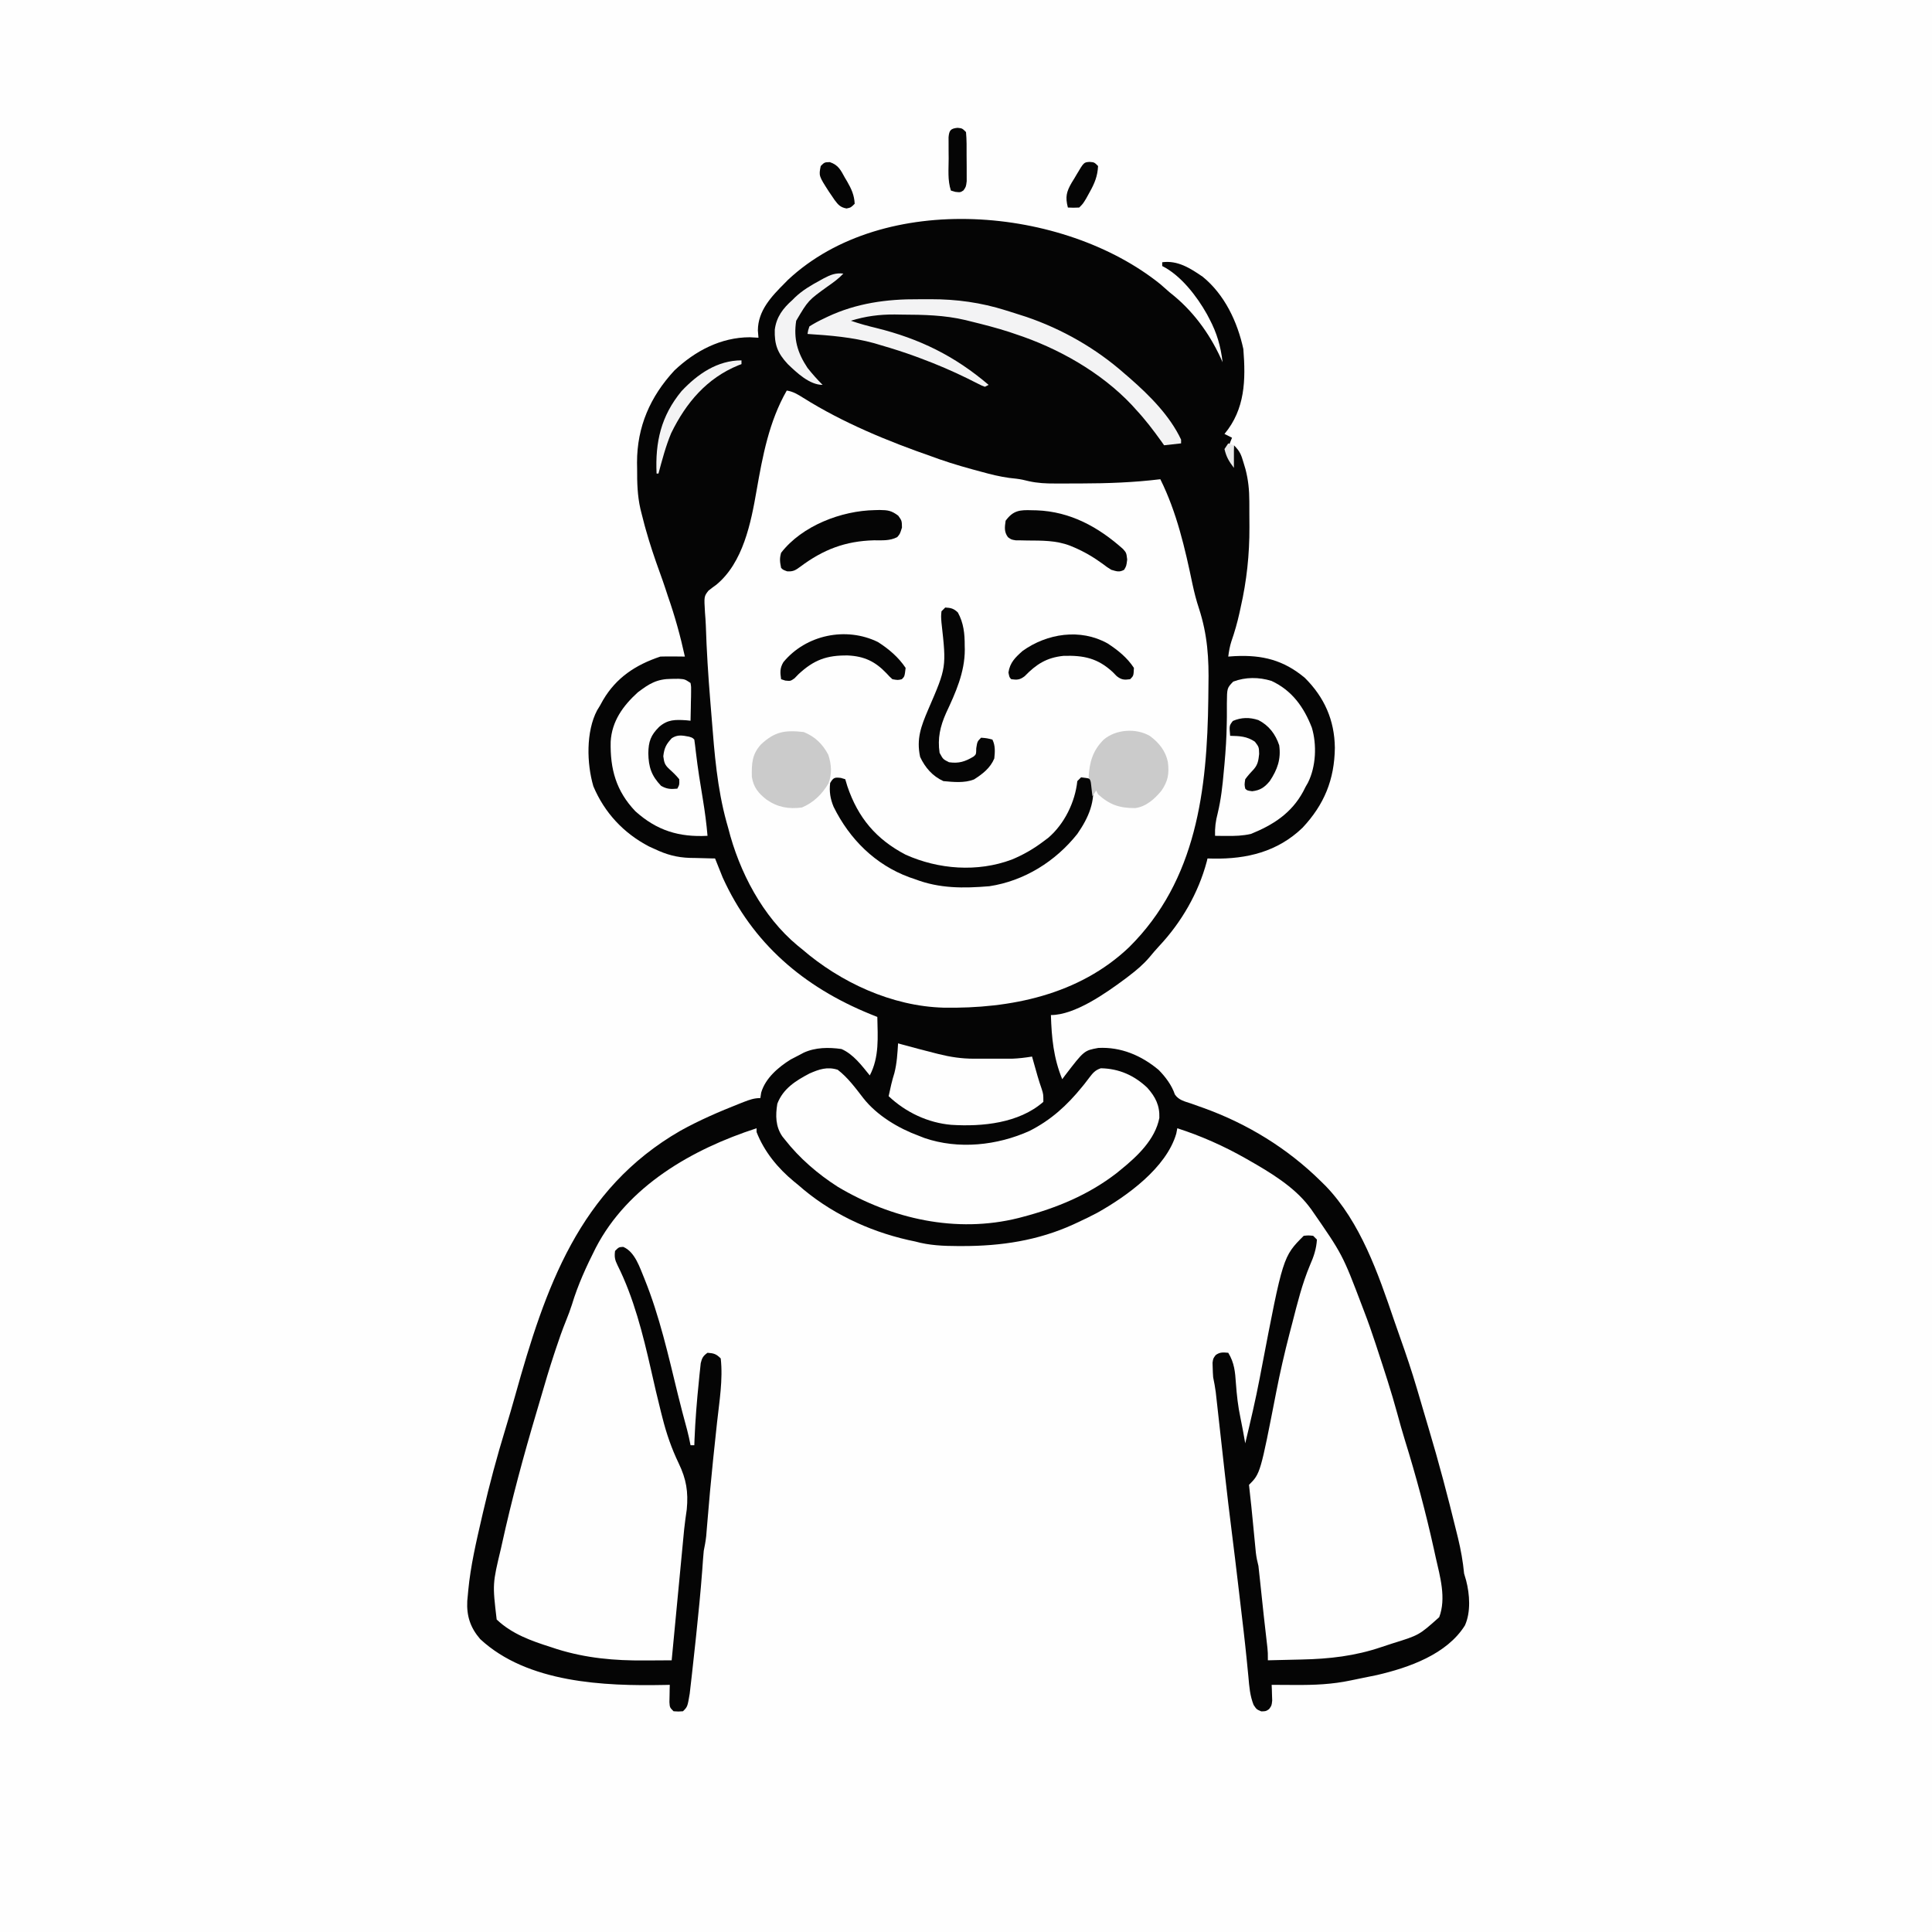 <svg version="1.1" xmlns="http://www.w3.org/2000/svg" width="1024" height="1024">
<rect width="100%" height="100%" fill="#808080" stroke="none"/>
<path d="M0 0 C337.92 0 675.84 0 1024 0 C1024 337.92 1024 675.84 1024 1024 C686.08 1024 348.16 1024 0 1024 C0 686.08 0 348.16 0 0 Z " fill="#FEFEFE" transform="translate(0,0)"/>
<path d="M0 0 C1.695 1.47 3.383 2.949 5.062 4.438 C6.285 5.428 6.285 5.428 7.531 6.438 C18.719 15.784 27.302 28.098 33.062 41.438 C32.071 32.96 30.06 25.978 26.062 18.438 C25.619 17.593 25.176 16.749 24.719 15.879 C19.437 6.474 10.935 -4.626 1.062 -9.562 C1.062 -10.222 1.062 -10.882 1.062 -11.562 C9.258 -12.68 15.939 -8.395 22.52 -3.875 C34.136 5.565 40.946 20.038 44.062 34.438 C45.36 50.823 45.031 66.275 34.062 79.438 C35.382 80.097 36.702 80.757 38.062 81.438 C37.753 82.201 37.444 82.964 37.125 83.75 C36.384 85.625 35.7 87.524 35.062 89.438 C36.437 92.604 36.437 92.604 38.062 95.438 C38.392 92.137 38.723 88.838 39.062 85.438 C42.315 88.69 42.92 90.425 44.188 94.75 C44.52 95.86 44.853 96.97 45.195 98.113 C46.679 103.8 47.221 109.218 47.23 115.082 C47.234 115.81 47.237 116.538 47.241 117.288 C47.246 118.829 47.248 120.369 47.248 121.91 C47.25 124.205 47.268 126.5 47.287 128.795 C47.344 143.284 45.848 157.289 42.625 171.438 C42.421 172.382 42.216 173.327 42.006 174.301 C40.859 179.469 39.451 184.426 37.707 189.422 C36.864 192.058 36.414 194.697 36.062 197.438 C37.841 197.316 37.841 197.316 39.656 197.191 C54.126 196.504 65.35 199.263 76.625 208.688 C87.028 219.021 92.387 231.158 92.562 245.75 C92.377 262.6 86.942 275.899 75.402 288.188 C62.192 300.891 45.895 304.793 28.211 304.508 C26.652 304.473 26.652 304.473 25.062 304.438 C24.939 304.962 24.815 305.487 24.688 306.027 C20.207 322.859 11.208 338.344 -0.664 350.988 C-2.436 352.897 -4.08 354.827 -5.73 356.836 C-8.995 360.656 -12.633 363.715 -16.625 366.75 C-17.721 367.584 -17.721 367.584 -18.838 368.435 C-28.726 375.747 -45.162 387.438 -57.938 387.438 C-57.552 399.528 -56.56 410.13 -51.938 421.438 C-51.453 420.785 -50.968 420.133 -50.469 419.461 C-40.328 406.239 -40.328 406.239 -32.812 404.867 C-20.825 404.252 -9.97 408.857 -0.84 416.508 C2.792 420.192 6.099 424.59 7.77 429.527 C9.821 432.558 12.978 433.206 16.312 434.312 C17.782 434.835 19.251 435.36 20.719 435.887 C21.455 436.148 22.191 436.408 22.949 436.677 C46.218 445.048 67.473 458.092 85.062 475.438 C85.938 476.3 86.813 477.162 87.715 478.051 C106.186 497.262 115.522 524.457 123.944 549.17 C124.977 552.188 126.033 555.197 127.102 558.203 C130.307 567.22 133.361 576.254 136.062 585.438 C136.454 586.762 136.846 588.086 137.238 589.41 C138.092 592.299 138.94 595.19 139.785 598.082 C140.596 600.853 141.415 603.621 142.246 606.387 C147.658 624.451 152.458 642.684 156.938 661 C157.236 662.206 157.534 663.412 157.841 664.655 C159.357 670.937 160.449 677.008 161.062 683.438 C161.413 684.634 161.764 685.83 162.125 687.062 C164.058 694.409 164.7 703.906 161.5 710.938 C151.913 726.297 131.771 733.33 114.891 737.244 C111.925 737.889 108.953 738.493 105.973 739.067 C104.321 739.387 102.673 739.734 101.027 740.086 C91.148 742.193 81.576 742.572 71.5 742.5 C70.301 742.495 69.101 742.491 67.865 742.486 C64.931 742.475 61.997 742.458 59.062 742.438 C59.097 743.197 59.132 743.956 59.168 744.738 C59.195 745.732 59.222 746.726 59.25 747.75 C59.302 749.229 59.302 749.229 59.355 750.738 C59.062 753.438 59.062 753.438 57.707 755.289 C56.062 756.438 56.062 756.438 53.562 756.5 C51.062 755.438 51.062 755.438 49.488 753.07 C47.559 748.156 47.206 743.485 46.75 738.25 C46.507 735.751 46.261 733.252 46.012 730.754 C45.943 730.056 45.874 729.359 45.803 728.64 C44.816 718.757 43.626 708.897 42.459 699.034 C42.073 695.778 41.69 692.521 41.307 689.265 C40.227 680.096 39.131 670.93 37.969 661.771 C36.657 651.425 35.434 641.071 34.273 630.707 C34.198 630.034 34.123 629.362 34.045 628.669 C33.428 623.154 32.814 617.638 32.201 612.123 C31.738 607.952 31.273 603.782 30.806 599.613 C30.591 597.689 30.378 595.765 30.166 593.841 C30.036 592.678 29.905 591.514 29.771 590.316 C29.658 589.298 29.545 588.28 29.428 587.231 C29.084 584.6 28.593 582.036 28.062 579.438 C27.928 577.732 27.844 576.023 27.812 574.312 C27.787 573.464 27.761 572.616 27.734 571.742 C28.062 569.438 28.062 569.438 29.41 567.645 C31.67 565.994 33.335 566.216 36.062 566.438 C39.316 571.792 39.713 576.592 40.125 582.688 C40.576 588.853 41.223 594.809 42.517 600.858 C43.47 605.365 44.252 609.904 45.062 614.438 C47.82 602.953 50.521 591.469 52.738 579.867 C52.877 579.142 53.016 578.417 53.159 577.67 C53.298 576.94 53.438 576.211 53.582 575.458 C65.076 515.424 65.076 515.424 76.062 504.438 C78.562 504.188 78.562 504.188 81.062 504.438 C81.723 505.097 82.382 505.758 83.062 506.438 C82.74 511.45 81.39 515.436 79.375 520 C75.237 529.85 72.709 540.109 70.062 550.438 C69.551 552.393 69.039 554.349 68.527 556.305 C65.879 566.547 63.522 576.803 61.5 587.188 C53.06 630.44 53.06 630.44 47.062 636.438 C47.256 638.464 47.461 640.489 47.711 642.509 C48.12 645.915 48.453 649.324 48.781 652.738 C48.973 654.698 48.973 654.698 49.168 656.697 C49.367 658.736 49.565 660.774 49.76 662.813 C49.952 664.809 50.148 666.805 50.344 668.801 C50.458 669.979 50.572 671.158 50.689 672.372 C50.989 674.833 51.428 677.053 52.062 679.438 C52.383 682.125 52.673 684.807 52.938 687.5 C53.547 693.522 54.18 699.54 54.859 705.555 C54.996 706.766 55.133 707.978 55.274 709.226 C55.547 711.634 55.821 714.041 56.097 716.448 C56.222 717.557 56.348 718.666 56.477 719.809 C56.59 720.798 56.702 721.787 56.819 722.806 C57.062 725.438 57.062 725.438 57.062 729.438 C61.506 729.342 65.949 729.236 70.393 729.12 C71.897 729.082 73.402 729.047 74.907 729.016 C89.625 728.701 103.245 727.186 117.277 722.399 C119.188 721.75 121.107 721.129 123.027 720.51 C137.211 716.117 137.211 716.117 147.867 706.585 C151.694 696.508 148.296 684.959 146 674.812 C145.681 673.36 145.362 671.907 145.043 670.454 C140.731 650.97 135.601 631.761 129.676 612.707 C128.224 608.017 126.902 603.302 125.625 598.562 C122.507 587.066 118.773 575.754 115.062 564.438 C114.722 563.399 114.382 562.361 114.032 561.292 C112.16 555.624 110.215 550.005 108.062 544.438 C107.73 543.563 107.397 542.688 107.054 541.787 C96.656 514.366 96.656 514.366 80.062 490.438 C79.622 489.856 79.181 489.275 78.727 488.676 C70.773 478.336 58.216 470.792 47.062 464.438 C46.484 464.107 45.906 463.776 45.31 463.435 C33.775 456.889 21.697 451.498 9.062 447.438 C8.877 448.386 8.691 449.335 8.5 450.312 C3.231 468.408 -17.598 483.392 -33.275 492.192 C-36.776 494.06 -40.333 495.779 -43.938 497.438 C-44.629 497.759 -45.32 498.081 -46.032 498.413 C-64.861 506.98 -84.406 509.895 -104.938 509.875 C-105.67 509.875 -106.402 509.876 -107.156 509.876 C-114.965 509.851 -122.384 509.542 -129.938 507.438 C-131.774 507.047 -131.774 507.047 -133.648 506.648 C-155.086 501.758 -175.445 492.038 -191.938 477.438 C-192.641 476.865 -193.345 476.293 -194.07 475.703 C-202.657 468.632 -209.875 459.868 -213.938 449.438 C-213.938 448.777 -213.938 448.118 -213.938 447.438 C-248.148 458.543 -282.167 478.033 -299.178 510.829 C-304.133 520.619 -308.636 530.402 -311.805 540.918 C-312.721 543.763 -313.731 546.47 -314.855 549.234 C-316.897 554.262 -318.676 559.347 -320.375 564.5 C-320.829 565.872 -320.829 565.872 -321.293 567.272 C-323.781 574.844 -326.075 582.459 -328.268 590.12 C-328.993 592.629 -329.737 595.131 -330.484 597.633 C-337.404 620.886 -343.737 644.3 -348.938 668 C-349.085 668.669 -349.233 669.338 -349.385 670.027 C-353.923 688.946 -353.923 688.946 -351.688 707.812 C-343.661 715.474 -333.34 719.149 -322.938 722.438 C-321.306 722.977 -321.306 722.977 -319.641 723.527 C-304.274 728.307 -289.288 729.643 -273.25 729.516 C-271.855 729.509 -270.46 729.504 -269.064 729.499 C-265.689 729.484 -262.313 729.463 -258.938 729.438 C-258.852 728.538 -258.767 727.639 -258.678 726.713 C-257.871 718.224 -257.062 709.735 -256.251 701.246 C-255.835 696.882 -255.418 692.519 -255.004 688.155 C-254.603 683.94 -254.201 679.725 -253.798 675.511 C-253.644 673.906 -253.492 672.302 -253.34 670.697 C-253.126 668.442 -252.91 666.188 -252.694 663.933 C-252.571 662.652 -252.449 661.371 -252.324 660.051 C-251.944 656.497 -251.453 652.973 -250.938 649.438 C-250.06 640.18 -251.183 633.374 -255.234 624.984 C-258.983 617.178 -261.703 609.327 -263.812 600.938 C-264.065 599.955 -264.318 598.972 -264.578 597.96 C-266.495 590.419 -268.226 582.84 -269.938 575.25 C-274.155 556.664 -279.042 537.196 -287.625 520.07 C-289.045 517.223 -289.373 515.573 -288.938 512.438 C-286.938 510.438 -286.938 510.438 -284.625 510.312 C-278.304 512.959 -275.802 521.429 -273.3 527.374 C-265.342 547.076 -260.7 567.845 -255.675 588.433 C-254.121 594.766 -252.459 601.065 -250.741 607.356 C-250.041 610.04 -249.447 612.711 -248.938 615.438 C-248.278 615.438 -247.618 615.438 -246.938 615.438 C-246.9 614.379 -246.863 613.321 -246.824 612.23 C-246.409 602.099 -245.606 592.024 -244.562 581.938 C-244.449 580.751 -244.335 579.564 -244.218 578.341 C-244.097 577.228 -243.976 576.115 -243.852 574.969 C-243.696 573.477 -243.696 573.477 -243.538 571.955 C-242.873 569.169 -242.256 568.09 -239.938 566.438 C-236.596 566.682 -235.332 567.043 -232.938 569.438 C-231.67 580.621 -233.695 592.38 -234.903 603.498 C-235.493 608.924 -236.06 614.353 -236.629 619.781 C-236.742 620.859 -236.856 621.937 -236.973 623.048 C-238.133 634.152 -239.115 645.269 -240.036 656.396 C-240.143 657.662 -240.25 658.929 -240.359 660.234 C-240.448 661.321 -240.537 662.407 -240.628 663.526 C-240.914 666.218 -241.398 668.788 -241.938 671.438 C-242.097 672.975 -242.227 674.516 -242.332 676.059 C-242.398 676.975 -242.465 677.892 -242.533 678.836 C-242.605 679.839 -242.676 680.842 -242.75 681.875 C-243.612 693.273 -244.736 704.634 -245.938 716 C-246.021 716.797 -246.105 717.593 -246.191 718.414 C-246.754 723.758 -247.339 729.098 -247.938 734.438 C-248.02 735.189 -248.103 735.94 -248.188 736.715 C-248.43 738.903 -248.682 741.09 -248.938 743.277 C-249.082 744.538 -249.226 745.799 -249.375 747.097 C-250.545 754.045 -250.545 754.045 -252.938 756.438 C-255.375 756.625 -255.375 756.625 -257.938 756.438 C-259.938 754.438 -259.938 754.438 -260.133 751.617 C-260.11 750.527 -260.086 749.436 -260.062 748.312 C-260.044 747.217 -260.026 746.121 -260.008 744.992 C-259.985 744.149 -259.961 743.306 -259.938 742.438 C-260.852 742.458 -261.767 742.479 -262.709 742.501 C-294.7 743.135 -335.375 741.487 -360.434 718.18 C-365.656 712.13 -367.683 705.924 -367.277 698 C-367.165 696.824 -367.053 695.649 -366.938 694.438 C-366.881 693.792 -366.824 693.146 -366.766 692.48 C-365.522 679.363 -362.519 666.564 -359.562 653.75 C-359.374 652.93 -359.185 652.11 -358.991 651.266 C-355.515 636.238 -351.518 621.374 -347 606.625 C-345.234 600.81 -343.52 594.987 -341.888 589.133 C-325.918 531.993 -308.132 479.763 -254.332 448.768 C-244.248 443.165 -233.66 438.599 -222.938 434.375 C-221.798 433.926 -221.798 433.926 -220.635 433.468 C-217.602 432.309 -215.212 431.438 -211.938 431.438 C-211.793 430.489 -211.649 429.54 -211.5 428.562 C-209.284 420.922 -202.418 415.066 -195.875 411 C-194.244 410.118 -192.599 409.261 -190.938 408.438 C-190.305 408.098 -189.672 407.759 -189.02 407.41 C-182.748 404.508 -175.678 404.484 -168.938 405.438 C-162.614 408.208 -158.203 414.186 -153.938 419.438 C-148.814 409.664 -149.73 399.142 -149.938 388.438 C-151.751 387.71 -151.751 387.71 -153.602 386.969 C-188.928 372.597 -216.093 349.479 -231.938 314.438 C-233.299 311.115 -234.626 307.78 -235.938 304.438 C-236.859 304.423 -236.859 304.423 -237.798 304.409 C-240.637 304.355 -243.474 304.271 -246.312 304.188 C-247.278 304.173 -248.244 304.159 -249.238 304.145 C-256.22 303.91 -261.645 302.429 -267.938 299.438 C-268.926 298.991 -269.915 298.545 -270.934 298.086 C-284.388 291.068 -294.534 280.217 -300.438 266.188 C-303.993 254.135 -304.386 237.242 -298.484 225.969 C-297.719 224.716 -297.719 224.716 -296.938 223.438 C-296.406 222.478 -295.875 221.519 -295.328 220.531 C-288.307 208.55 -277.966 201.78 -264.938 197.438 C-262.709 197.368 -260.479 197.353 -258.25 197.375 C-257.071 197.384 -255.891 197.393 -254.676 197.402 C-253.772 197.414 -252.869 197.426 -251.938 197.438 C-254.333 186.504 -257.232 176.001 -260.938 165.438 C-261.42 163.98 -261.9 162.522 -262.375 161.062 C-263.298 158.272 -264.274 155.51 -265.277 152.746 C-268.004 145.229 -270.541 137.705 -272.688 130 C-272.886 129.292 -273.084 128.583 -273.289 127.854 C-273.868 125.721 -274.411 123.584 -274.938 121.438 C-275.127 120.682 -275.316 119.927 -275.51 119.149 C-277.109 112.116 -277.27 105.255 -277.25 98.062 C-277.266 96.92 -277.282 95.778 -277.299 94.602 C-277.31 75.569 -270.286 59.61 -257.484 45.789 C-246.517 35.423 -232.901 28.247 -217.562 28.188 C-216.02 28.25 -214.477 28.324 -212.938 28.438 C-213.092 26.519 -213.092 26.519 -213.25 24.562 C-213.184 14.006 -206.017 6.529 -198.938 -0.562 C-198.406 -1.105 -197.875 -1.648 -197.328 -2.207 C-146.463 -49.794 -51.214 -41.186 0 0 Z " fill="#050505" transform="translate(614.938,150.562)"/>
<path d="M0 0 C3.402 0.522 5.888 2.067 8.768 3.881 C29.855 17.114 53.561 26.846 77 35 C78.334 35.48 79.667 35.96 81 36.441 C88.529 39.075 96.169 41.2 103.875 43.25 C105.32 43.638 105.32 43.638 106.795 44.034 C111.771 45.324 116.574 46.284 121.695 46.724 C123.935 46.992 126.009 47.457 128.194 48.012 C132.929 49.087 137.417 49.29 142.258 49.266 C143.116 49.268 143.975 49.271 144.859 49.274 C147.615 49.277 150.37 49.265 153.125 49.25 C154.06 49.248 154.995 49.246 155.958 49.245 C170.064 49.213 183.986 48.725 198 47 C206.708 64.521 211.068 83.582 215.051 102.653 C215.988 107.011 217.06 111.246 218.47 115.476 C223.007 129.405 223.806 142.046 223.5 156.625 C223.475 158.841 223.451 161.056 223.429 163.272 C222.825 211.529 217.278 259.49 181.518 294.968 C154.978 320.292 118.593 327.696 83.096 327.084 C55.72 326.338 28.445 313.692 8 296 C6.861 295.08 6.861 295.08 5.699 294.141 C-12.811 278.754 -25.169 255.076 -31 232 C-31.315 230.885 -31.629 229.77 -31.953 228.621 C-36.85 210.824 -38.329 192.377 -39.762 174.033 C-40.009 170.881 -40.27 167.729 -40.531 164.578 C-41.622 151.218 -42.48 137.87 -42.899 124.471 C-42.992 122.207 -43.151 119.961 -43.34 117.703 C-43.856 109.112 -43.856 109.112 -41.531 106.094 C-40.176 104.996 -38.78 103.947 -37.355 102.941 C-23.13 91.216 -18.974 70.131 -16 53 C-12.791 34.648 -9.369 16.346 0 0 Z " fill="#FEFEFE" transform="translate(417,207)"/>
<path d="M0 0 C5.352 4.092 9.506 9.776 13.602 15.07 C20.82 24.238 32.165 31.026 43 35 C43.996 35.391 44.993 35.781 46.02 36.184 C63.992 42.345 84.56 40.151 101.719 32.391 C113.093 26.597 121.488 18.94 129.457 9.148 C129.879 8.632 130.302 8.115 130.737 7.582 C131.599 6.503 132.438 5.405 133.257 4.293 C135.154 1.799 136.443 0.179 139.473 -0.797 C149.03 -0.624 157.098 2.917 164.062 9.5 C168.426 14.374 170.714 18.897 170.48 25.504 C168.266 37.01 158.708 45.942 150 53 C149.245 53.616 148.489 54.232 147.711 54.867 C132.859 66.316 116.021 73.268 98 78 C97.271 78.192 96.543 78.384 95.792 78.582 C62.851 86.806 28.613 79.071 0 62 C-10.526 55.262 -20.284 46.865 -28 37 C-28.434 36.461 -28.869 35.922 -29.316 35.367 C-32.97 30.096 -33.023 24.18 -32 18 C-28.947 10.004 -22.32 5.847 -15 2 C-9.878 -0.271 -5.499 -1.764 0 0 Z " fill="#FEFEFE" transform="translate(444,567)"/>
<path d="M0 0 C10.837 5.012 17.194 13.87 21.423 24.804 C24.134 33.893 23.617 45.411 19.367 53.926 C18.953 54.649 18.54 55.372 18.113 56.117 C17.689 56.954 17.265 57.79 16.828 58.652 C10.62 70.118 0.934 76.336 -10.887 81.117 C-15.215 82.11 -19.33 82.225 -23.762 82.18 C-25.49 82.166 -25.49 82.166 -27.254 82.152 C-28.123 82.141 -28.992 82.129 -29.887 82.117 C-30.028 77.858 -29.572 74.297 -28.488 70.184 C-26.72 62.845 -25.919 55.565 -25.262 48.055 C-25.131 46.666 -25.001 45.277 -24.87 43.888 C-24.238 36.907 -23.795 29.959 -23.688 22.949 C-23.664 21.671 -23.641 20.393 -23.618 19.076 C-23.589 16.651 -23.588 14.226 -23.617 11.801 C-23.542 3.8 -23.542 3.8 -20.266 0.387 C-13.681 -2.087 -6.731 -2.058 0 0 Z " fill="#FEFEFE" transform="translate(673.887,360.883)"/>
<path d="M0 0 C1.247 -0.014 2.493 -0.028 3.777 -0.043 C7.062 0.188 7.062 0.188 10.062 2.188 C10.403 4.25 10.403 4.25 10.355 6.758 C10.341 8.102 10.341 8.102 10.326 9.473 C10.301 10.41 10.276 11.347 10.25 12.312 C10.23 13.73 10.23 13.73 10.209 15.176 C10.174 17.514 10.124 19.85 10.062 22.188 C9.289 22.106 8.516 22.025 7.719 21.941 C1.894 21.588 -2.013 21.501 -6.562 25.438 C-10.992 29.811 -12.239 33.211 -12.312 39.438 C-12.188 46.83 -10.63 51.354 -5.562 56.688 C-2.45 58.466 -0.467 58.516 3.062 58.188 C4.195 56.057 4.195 56.057 4.062 53.188 C2.436 51.156 0.661 49.476 -1.273 47.738 C-3.681 45.495 -3.92 44.314 -4.375 41 C-3.87 36.6 -2.842 34.626 0.133 31.438 C3.208 29.445 5.724 29.972 9.207 30.625 C11.062 31.188 11.062 31.188 12.062 32.188 C12.376 34.348 12.635 36.517 12.875 38.688 C13.866 47.246 15.235 55.732 16.654 64.229 C17.692 70.536 18.518 76.818 19.062 83.188 C3.952 83.982 -7.792 80.416 -19.195 70.156 C-29.385 59.463 -32.598 47.774 -32.27 33.297 C-31.661 22.474 -25.751 14.294 -17.938 7.188 C-11.83 2.524 -7.754 0.04 0 0 Z " fill="#FEFEFE" transform="translate(355.938,359.812)"/>
<path d="M0 0 C0.608 0.17 1.217 0.34 1.844 0.516 C7.65 2.121 13.472 3.651 19.312 5.125 C19.982 5.295 20.651 5.466 21.34 5.642 C27.688 7.232 33.569 8.127 40.121 8.133 C40.784 8.134 41.447 8.135 42.13 8.136 C43.524 8.136 44.919 8.135 46.313 8.13 C48.428 8.125 50.543 8.13 52.658 8.137 C54.021 8.136 55.383 8.135 56.746 8.133 C57.97 8.132 59.194 8.131 60.455 8.129 C64.033 7.999 67.467 7.57 71 7 C71.398 8.412 71.398 8.412 71.805 9.852 C72.158 11.097 72.511 12.342 72.875 13.625 C73.223 14.855 73.571 16.085 73.93 17.352 C74.606 19.656 75.334 21.946 76.133 24.211 C77 27 77 27 77 31 C64.06 42.341 44.647 44.209 28.282 43.192 C15.841 42.146 4.087 36.567 -5 28 C-4.113 23.841 -3.237 19.74 -1.938 15.688 C-0.621 10.508 -0.332 5.322 0 0 Z " fill="#FEFEFE" transform="translate(476,553)"/>
<path d="M0 0 C2.279 0.016 4.557 0 6.836 -0.019 C20.277 -0.039 33.37 1.761 46.221 5.829 C47.28 6.154 47.28 6.154 48.36 6.486 C50.36 7.107 52.354 7.745 54.346 8.391 C55.308 8.698 56.269 9.005 57.26 9.321 C76.383 15.849 94.21 26.026 109.346 39.391 C110.309 40.221 111.272 41.051 112.264 41.907 C122.678 51.036 133.379 61.725 139.346 74.391 C139.346 75.051 139.346 75.711 139.346 76.391 C134.891 76.886 134.891 76.886 130.346 77.391 C129.85 76.69 129.353 75.989 128.842 75.266 C124.611 69.358 120.301 63.708 115.346 58.391 C114.677 57.646 114.008 56.901 113.319 56.133 C96.881 38.656 74.03 25.808 51.346 18.391 C50.379 18.061 49.412 17.731 48.416 17.391 C41.603 15.172 34.678 13.408 27.721 11.704 C26.862 11.489 26.004 11.274 25.119 11.053 C13.959 8.391 2.843 8.187 -8.592 8.141 C-10.513 8.11 -10.513 8.11 -12.472 8.079 C-20.642 8.045 -27.842 8.977 -35.654 11.391 C-31.187 12.951 -26.688 14.164 -22.092 15.266 C0.755 20.936 19.339 30.031 37.346 45.391 C36.356 45.886 36.356 45.886 35.346 46.391 C33.572 45.729 33.572 45.729 31.401 44.618 C30.582 44.209 29.764 43.801 28.921 43.38 C28.03 42.93 27.139 42.48 26.221 42.016 C18.176 38.065 10.059 34.577 1.658 31.454 C0.681 31.089 -0.297 30.724 -1.305 30.349 C-7.361 28.132 -13.458 26.176 -19.654 24.391 C-20.864 24.029 -22.075 23.667 -23.322 23.293 C-34.965 20.102 -46.633 19.168 -58.654 18.391 C-58.357 16.518 -58.357 16.518 -57.654 14.391 C-55.173 12.836 -52.85 11.564 -50.217 10.329 C-49.484 9.976 -48.751 9.624 -47.996 9.261 C-32.815 2.112 -16.642 -0.139 0 0 Z " fill="#F3F3F4" transform="translate(486.654,158.609)"/>
<path d="M0 0 C1.145 0.34 1.145 0.34 2.312 0.688 C2.684 1.925 3.055 3.163 3.438 4.438 C9.117 21.186 18.738 32.551 34.312 40.688 C51.755 48.513 72.333 50.071 90.48 43.319 C96.537 40.835 102.09 37.638 107.312 33.688 C108.162 33.052 109.011 32.416 109.887 31.762 C118.482 24.412 124.128 12.824 125.312 1.688 C125.972 1.027 126.632 0.368 127.312 -0.312 C131.868 0.243 131.868 0.243 133.312 1.688 C135.173 12.294 131.248 21.141 125.312 29.688 C113.79 44.215 97.219 54.607 78.711 57.402 C65.039 58.55 52.252 58.65 39.312 53.688 C38.315 53.348 37.317 53.009 36.289 52.66 C18.171 45.979 4.593 32.442 -3.855 15.32 C-5.622 11.059 -6.226 7.266 -5.688 2.688 C-3.979 -0.19 -3.343 -0.389 0 0 Z " fill="#050505" transform="translate(445.688,412.312)"/>
<path d="M0 0 C6.004 2.434 9.985 6.347 13 12 C14.663 16.989 15.085 22.298 13.094 27.258 C9.716 32.953 5.175 37.414 -1 40 C-7.972 40.899 -13.776 39.899 -19.656 35.863 C-24.036 32.461 -26.652 29.257 -27.504 23.73 C-27.62 16.705 -27.494 11.888 -22.66 6.551 C-15.359 -0.27 -9.976 -1.128 0 0 Z " fill="#CBCBCB" transform="translate(426,388)"/>
<path d="M0 0 C4.837 3.547 8.417 7.984 9.562 13.938 C10.359 19.993 9.588 24.13 6.059 29.148 C2.438 33.478 -2.004 37.495 -7.77 38.238 C-15.922 38.277 -21.258 36.572 -27.438 30.938 C-27.768 30.278 -28.097 29.618 -28.438 28.938 C-29.428 30.423 -29.428 30.423 -30.438 31.938 C-30.779 28.91 -30.779 28.91 -31.121 25.883 C-31.35 23.863 -31.35 23.863 -32.438 21.938 C-32.028 13.875 -30.223 7.682 -24.438 1.938 C-17.999 -3.531 -7.333 -4.26 0 0 Z " fill="#CBCBCB" transform="translate(609.438,390.062)"/>
<path d="M0 0 C2.995 0.154 4.51 0.528 6.688 2.625 C9.763 8.191 10.341 13.934 10.312 20.188 C10.329 20.866 10.345 21.545 10.361 22.244 C10.373 34.415 5.472 45.181 0.408 56 C-2.697 63.026 -4.132 69.3 -3 77 C-1.183 80.403 -1.183 80.403 2 82 C7.226 82.76 10.51 81.673 15 79 C16.379 77.825 16.379 77.825 16.438 74.562 C17 71 17 71 19 69 C22.062 69.25 22.062 69.25 25 70 C26.599 73.198 26.363 76.521 26 80 C23.876 85.075 19.814 88.209 15.238 91.121 C10.169 93.112 4.334 92.497 -1 92 C-6.706 89.397 -10.661 84.868 -13.312 79.188 C-15.379 69.607 -12.797 62.879 -9 54 C0.653 31.711 0.653 31.711 -2 8 C-2.25 4.75 -2.25 4.75 -2 2 C-1.34 1.34 -0.68 0.68 0 0 Z " fill="#050505" transform="translate(501,322)"/>
<path d="M0 0 C1.265 0.026 1.265 0.026 2.555 0.052 C20.337 0.715 35.229 8.873 48.281 20.547 C50.062 22.562 50.062 22.562 50.5 26.125 C50.062 29.562 50.062 29.562 48.875 31.562 C46.262 33.004 44.894 32.372 42.062 31.562 C39.738 30.109 39.738 30.109 37.375 28.312 C32.514 24.793 27.6 21.889 22.062 19.562 C21.443 19.302 20.824 19.042 20.186 18.773 C12.694 15.926 5.34 16.101 -2.582 16.035 C-4.131 16.002 -4.131 16.002 -5.711 15.969 C-6.643 15.962 -7.576 15.955 -8.537 15.947 C-10.938 15.562 -10.938 15.562 -12.733 14.248 C-14.813 11.338 -14.412 9.006 -13.938 5.562 C-9.886 0.034 -6.387 -0.213 0 0 Z " fill="#050505" transform="translate(546.938,270.438)"/>
<path d="M0 0 C0.854 -0.023 1.707 -0.046 2.586 -0.07 C6.967 -0.014 8.855 0.235 12.457 2.938 C14.375 5.625 14.375 5.625 14.438 9.25 C13.375 12.625 13.375 12.625 11.922 14.312 C7.939 16.365 3.977 15.982 -0.438 16 C-15.589 16.414 -27.262 20.869 -39.457 29.996 C-42.021 31.872 -43.195 32.654 -46.438 32.438 C-48.625 31.625 -48.625 31.625 -49.625 30.625 C-50.271 27.336 -50.503 25.775 -49.625 22.625 C-38.502 8.228 -17.602 0.307 0 0 Z " fill="#050505" transform="translate(463.625,270.375)"/>
<path d="M0 0 C5.723 3.655 10.882 8.032 14.66 13.699 C14.12 18.24 14.12 18.24 12.66 19.699 C10.535 20.199 10.535 20.199 7.66 19.699 C6.125 18.312 6.125 18.312 4.473 16.512 C-1.513 10.246 -7.308 7.522 -15.96 7.107 C-27.104 6.953 -33.925 9.411 -42.152 17.074 C-42.839 17.783 -43.526 18.492 -44.234 19.223 C-46.34 20.699 -46.34 20.699 -49.102 20.426 C-49.84 20.186 -50.579 19.946 -51.34 19.699 C-51.87 16.064 -52.034 13.869 -50.133 10.664 C-38.2 -3.84 -16.912 -8.302 0 0 Z " fill="#050505" transform="translate(465.34,340.301)"/>
<path d="M0 0 C5.432 3.522 10.446 7.55 14 13 C13.814 17.186 13.814 17.186 12 19 C8.832 19.409 7.469 19.358 4.895 17.391 C4.207 16.684 3.52 15.978 2.812 15.25 C-5.165 7.862 -12.582 6.277 -23.383 6.625 C-32.294 7.549 -37.716 11.038 -43.895 17.391 C-46.469 19.358 -47.832 19.409 -51 19 C-52 18 -52 18 -52.5 15.438 C-51.738 10.201 -48.874 7.455 -45 4 C-32.039 -5.267 -14.43 -8.027 0 0 Z " fill="#050505" transform="translate(587,341)"/>
<path d="M0 0 C-2.484 2.682 -5.258 4.661 -8.25 6.75 C-18.624 14.222 -18.624 14.222 -25 25 C-26.488 34.639 -24.341 41.956 -19 50 C-16.489 53.169 -13.851 56.134 -11 59 C-17.922 59 -24.705 52.555 -29.5 47.938 C-34.868 42.174 -36.587 37.619 -36.352 29.75 C-35.487 22.985 -32.032 18.447 -27 14 C-26.555 13.553 -26.111 13.105 -25.652 12.645 C-21.676 8.851 -17.17 6.239 -12.375 3.625 C-11.729 3.267 -11.084 2.909 -10.418 2.54 C-6.809 0.634 -4.1 -0.456 0 0 Z " fill="#F3F3F4" transform="translate(447,145)"/>
<path d="M0 0 C5.563 2.824 9.082 7.483 11.035 13.344 C12.086 20.683 10.089 26.237 6.035 32.344 C3.313 35.598 1.057 37.228 -3.277 37.719 C-5.965 37.344 -5.965 37.344 -6.965 36.344 C-7.402 34.219 -7.402 34.219 -6.965 31.344 C-5.554 29.418 -4.025 27.716 -2.375 25.992 C-0.213 23.465 0.047 21.237 0.41 17.969 C0.308 14.283 0.308 14.283 -1.84 11.469 C-6.102 8.57 -9.905 8.452 -14.965 8.344 C-15.443 2.967 -15.443 2.967 -13.527 0.469 C-9.102 -1.474 -4.595 -1.535 0 0 Z " fill="#050505" transform="translate(666.965,381.656)"/>
<path d="M0 0 C0 0.66 0 1.32 0 2 C-0.783 2.294 -0.783 2.294 -1.582 2.594 C-18.399 9.427 -29.422 22.515 -37.25 38.562 C-40.161 45.477 -42.042 52.771 -44 60 C-44.33 60 -44.66 60 -45 60 C-45.77 43.334 -42.679 29.499 -31.746 16.273 C-23.227 7.222 -12.768 0 0 0 Z " fill="#F3F3F4" transform="translate(393,191)"/>
<path d="M0 0 C2.5 0.25 2.5 0.25 4.5 2.25 C4.898 6.368 4.829 10.491 4.816 14.626 C4.813 16.676 4.836 18.725 4.861 20.775 C4.862 22.71 4.862 22.71 4.863 24.684 C4.866 25.87 4.869 27.057 4.872 28.279 C4.5 31.25 4.5 31.25 3.145 33.18 C1.5 34.25 1.5 34.25 -1.188 33.938 C-1.951 33.711 -2.714 33.484 -3.5 33.25 C-5.317 27.798 -4.685 21.892 -4.688 16.188 C-4.7 14.882 -4.712 13.577 -4.725 12.232 C-4.727 10.989 -4.728 9.746 -4.73 8.465 C-4.737 6.75 -4.737 6.75 -4.743 5 C-4.422 1.367 -3.669 0.367 0 0 Z " fill="#050505" transform="translate(507.5,67.75)"/>
<path d="M0 0 C4.545 1.537 5.746 4.19 7.988 8.262 C8.382 8.922 8.776 9.583 9.182 10.264 C11.408 14.132 12.98 17.522 13.176 22.074 C11.176 24.074 11.176 24.074 8.863 24.574 C5.597 23.966 4.462 22.672 2.512 20.051 C2.071 19.399 1.63 18.746 1.176 18.074 C0.632 17.278 0.088 16.481 -0.473 15.66 C-5.865 7.28 -5.865 7.28 -4.824 2.074 C-2.824 0.074 -2.824 0.074 0 0 Z " fill="#050505" transform="translate(439.824,85.926)"/>
<path d="M0 0 C2.562 0.188 2.562 0.188 4.562 2.188 C4.294 7.548 2.726 11.355 0.125 16 C-0.492 17.12 -1.11 18.24 -1.746 19.395 C-3.438 22.188 -3.438 22.188 -5.438 24.188 C-8.562 24.312 -8.562 24.312 -11.438 24.188 C-12.883 18.626 -12.25 15.868 -9.375 10.934 C-8.942 10.234 -8.509 9.534 -8.062 8.812 C-7.637 8.089 -7.212 7.366 -6.773 6.621 C-2.984 0.23 -2.984 0.23 0 0 Z " fill="#050505" transform="translate(577.438,85.812)"/>
<path d="M0 0 C0.99 0.33 1.98 0.66 3 1 C3 4.96 3 8.92 3 13 C0.317 9.423 -1.003 7.26 -2 3 C-1.34 2.01 -0.68 1.02 0 0 Z " fill="#E9EAEA" transform="translate(651,235)"/>
</svg>